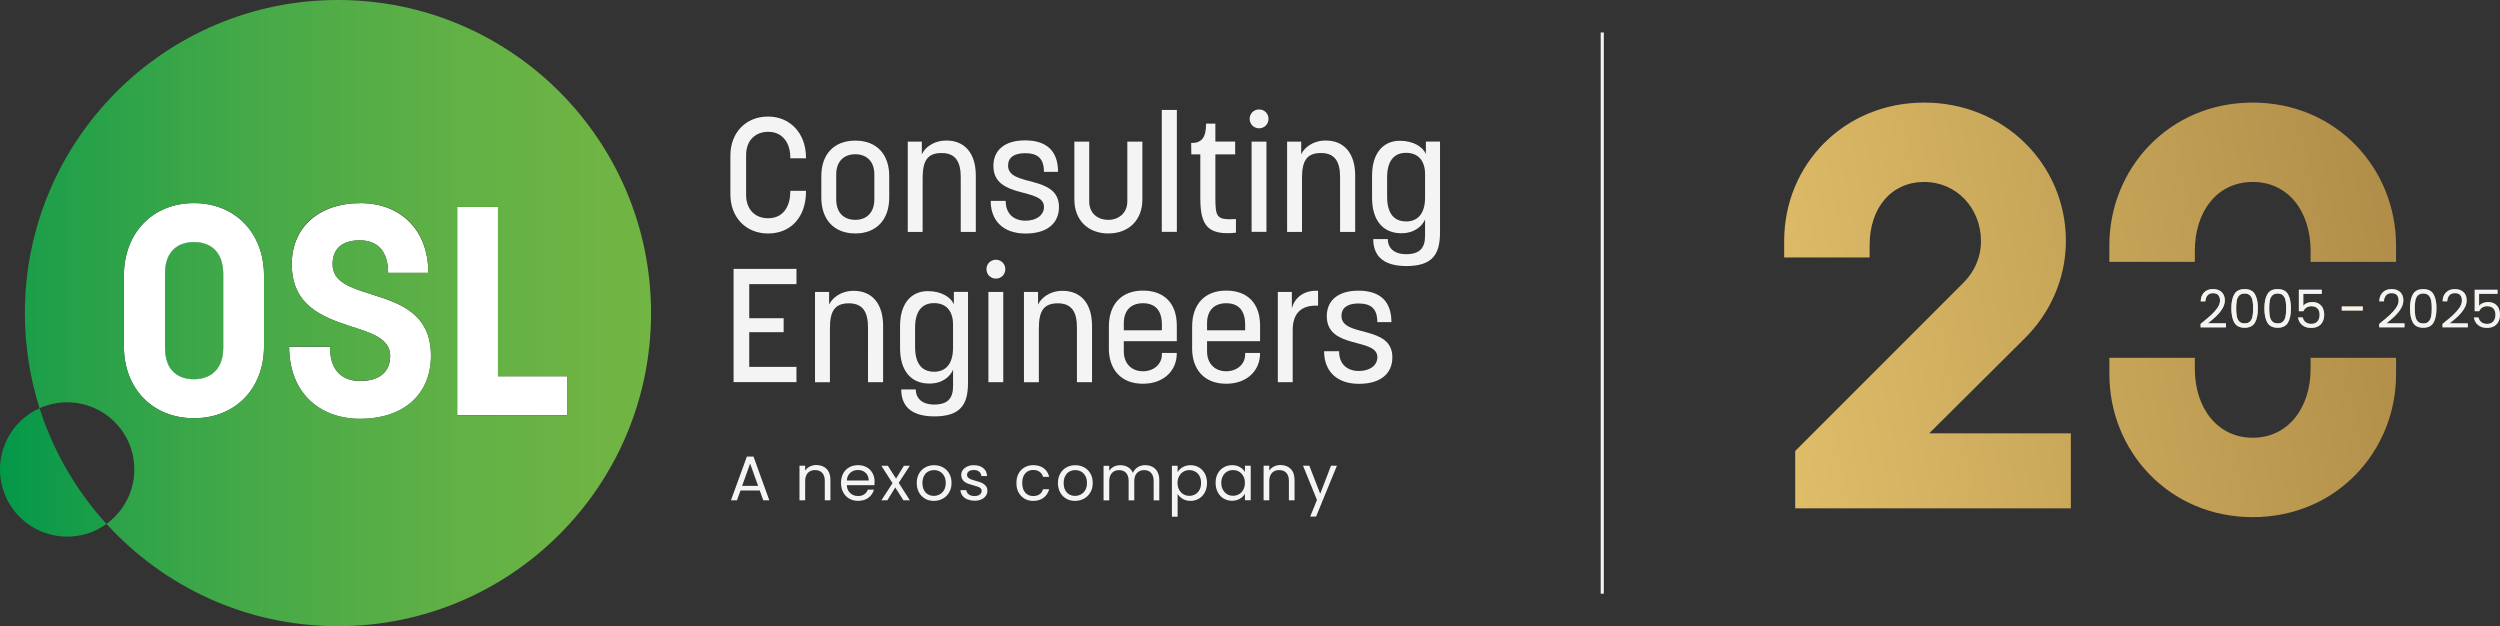 <svg xmlns="http://www.w3.org/2000/svg" xmlns:xlink="http://www.w3.org/1999/xlink" id="Layer_2" data-name="Layer 2" viewBox="0 0 618.27 154.85"><rect x="0" y="0" width="618.27" height="154.85" fill="#333333" stroke="none"/><defs><linearGradient id="New_Gradient_Swatch_1" x1="0" x2="161" y1="-1422.03" y2="-1422.03" data-name="New Gradient Swatch 1" gradientTransform="matrix(1 0 0 -1 0 -1305.19)" gradientUnits="userSpaceOnUse"><stop offset="0" stop-color="#039849"/><stop offset=".19" stop-color="#21a049"/><stop offset=".42" stop-color="#45a948"/><stop offset=".64" stop-color="#5eb046"/><stop offset=".84" stop-color="#6fb444"/><stop offset="1" stop-color="#74b643"/></linearGradient><linearGradient id="linear-gradient" x1="-25.59" x2="181.43" y1="-1382.62" y2="-1382.62" gradientTransform="matrix(1 0 0 -1 0 -1305.19)" gradientUnits="userSpaceOnUse"><stop offset="0" stop-color="#039849"/><stop offset=".19" stop-color="#21a049"/><stop offset=".42" stop-color="#45a948"/><stop offset=".64" stop-color="#5eb046"/><stop offset=".84" stop-color="#6fb444"/><stop offset="1" stop-color="#74b643"/></linearGradient><linearGradient id="linear-gradient-2" x1="438.6" x2="699.36" y1="91.23" y2="42.38" gradientUnits="userSpaceOnUse"><stop offset="0" stop-color="#debc68"/><stop offset="1" stop-color="#916f34"/></linearGradient><linearGradient xlink:href="#linear-gradient-2" id="linear-gradient-3" x1="544.22" x2="618.27" y1="76.29" y2="76.29"/><linearGradient xlink:href="#linear-gradient-2" id="linear-gradient-4" x1="544.22" x2="618.27" y1="76.29" y2="76.29"/><linearGradient xlink:href="#linear-gradient-2" id="linear-gradient-5" x1="544.22" x2="618.27" y1="76.29" y2="76.29"/><linearGradient xlink:href="#linear-gradient-2" id="linear-gradient-6" x1="544.22" x2="618.27" y1="76.29" y2="76.29"/><linearGradient xlink:href="#linear-gradient-2" id="linear-gradient-7" x1="544.22" x2="618.27" y1="76.29" y2="76.29"/><linearGradient xlink:href="#linear-gradient-2" id="linear-gradient-8" x1="544.22" x2="618.27" y1="76.29" y2="76.29"/><linearGradient xlink:href="#linear-gradient-2" id="linear-gradient-9" x1="544.22" x2="618.27" y1="76.29" y2="76.29"/><linearGradient xlink:href="#linear-gradient-2" id="linear-gradient-10" x1="544.22" x2="618.27" y1="76.29" y2="76.29"/><linearGradient xlink:href="#linear-gradient-2" id="linear-gradient-11" x1="544.22" x2="618.27" y1="76.29" y2="76.29"/><style>.cls-9{fill:#f4f4f4}.cls-11{fill:#fff}.cls-14{fill:#141725}</style></defs><g id="Layer_1-2" data-name="Layer 1"><g id="uuid-933585ee-27b5-447f-b0bd-18ee460c4039" data-name="Layer 1-2"><path d="M47.97 50.23c-10.23 0-17.32 7.38-17.32 17.91v17.53c0 10.44 7.09 17.76 17.32 17.76s17.32-7.31 17.32-17.76V68.14c0-10.53-7.16-17.91-17.32-17.91Zm7.23 35.8c0 5.92-3.8 7.75-7.23 7.75-3.8 0-7.16-2.04-7.16-7.82V67.69c0-5.91 3.58-7.82 7.16-7.82 3.8 0 7.23 2.11 7.23 7.9v18.27ZM123.16 51.18h-10.09v51.51h27.17v-9.64h-17.08V51.18zM91.74 72.74c-5.12-1.61-9.49-2.99-9.49-7.38 0-3.87 2.42-5.92 6.72-5.92s7.02 2.56 7.02 8.04h9.94c0-10.6-6.86-17.24-16.8-17.24s-16.96 5.7-16.96 15.13c0 10.23 7.59 13 14.32 15.27 5.34 1.68 10.01 3.06 10.01 7.38s-3.14 6.21-7.38 6.21c-4.46 0-7.52-2.49-7.52-8.47H71.52c0 11.03 7.16 17.83 17.6 17.83s17.46-5.84 17.46-15.63c0-10.6-8.04-13.07-14.83-15.2h-.01Z" class="cls-11"/><path d="M8.31 101.71C.37 106.3-2.36 116.45 2.23 124.4c4.59 7.94 14.74 10.67 22.69 6.08.49-.29.96-.59 1.41-.91a77.576 77.576 0 0 1-16.54-28.61c-.5.23-1 .48-1.48.76Z" style="fill:url(#New_Gradient_Swatch_1)"/><path d="M47.97 59.87c-3.58 0-7.16 1.9-7.16 7.82v18.27c0 5.77 3.36 7.82 7.16 7.82 3.44 0 7.23-1.83 7.23-7.75V67.76c0-5.77-3.44-7.9-7.23-7.9Z" class="cls-11"/><path d="M83.58 0C40.82 0 6.15 34.67 6.15 77.43c0 8.2 1.29 16.1 3.64 23.52 7.69-3.47 16.9-.61 21.21 6.84 4.3 7.45 2.18 16.86-4.67 21.77 14.16 15.54 34.56 25.3 57.25 25.3 42.77 0 77.43-34.67 77.43-77.43S126.35 0 83.58 0ZM30.65 85.67V68.14c0-10.53 7.09-17.91 17.32-17.91s17.32 7.38 17.32 17.91v17.53c0 10.44-7.16 17.76-17.32 17.76s-17.32-7.31-17.32-17.76Zm109.59 7.38v9.65h-27.18V51.18h10.08v41.87h17.1ZM86.48 80.62c-6.72-2.27-14.32-5.05-14.32-15.27 0-9.42 6.72-15.13 16.96-15.13s16.8 6.65 16.8 17.24h-9.94c0-5.48-2.7-8.04-7.02-8.04s-6.72 2.04-6.72 5.92c0 4.39 4.39 5.77 9.49 7.38 6.8 2.11 14.83 4.6 14.83 15.2 0 9.79-7.02 15.63-17.46 15.63s-17.6-6.8-17.6-17.83h10.08c0 6 3.06 8.47 7.52 8.47s7.38-1.97 7.38-6.21-4.67-5.7-10.01-7.38h.01ZM55.2 67.76v18.27c0 5.92-3.8 7.75-7.23 7.75-3.8 0-7.16-2.04-7.16-7.82V67.69c0-5.91 3.58-7.82 7.16-7.82 3.8 0 7.23 2.11 7.23 7.9Z" style="fill:url(#linear-gradient)"/><path d="M180.62 48.01v-9.49c0-5.72 3.81-9.7 9.34-9.7s9.37 4.25 9.37 10.09v.24h-3.89v-.28c0-3.29-1.74-6.27-5.48-6.27-2.74 0-5.44 1.74-5.44 5.8v9.73c0 3.86 2.38 5.84 5.44 5.84 4.1 0 5.48-3.46 5.48-6.51v-.28h3.89v.28c0 5.96-3.53 10.29-9.37 10.29-5.53 0-9.34-4.01-9.34-9.73ZM203.11 48.84v-5.29c0-5.32 3.06-8.78 8.42-8.78s8.39 3.46 8.39 8.78v5.29c0 5.48-3.14 8.9-8.39 8.9s-8.42-3.41-8.42-8.9Zm8.42 5.52c2.74 0 4.69-1.74 4.69-5.05v-6.2c0-3.22-1.91-4.96-4.69-4.96s-4.72 1.74-4.72 4.96v6.2c0 3.29 1.86 5.05 4.72 5.05ZM224.48 35.02h3.5v3.14c.64-1.47 2.7-3.41 6.08-3.41 4.49 0 7.27 3.1 7.27 8.66v13.95h-3.74V43.85c0-3.74-1.19-6-4.72-6s-4.69 1.95-4.69 6.2v13.31h-3.69V35.01ZM245.03 49.68h3.69c0 3.17 1.95 4.89 4.93 4.89 2.58 0 4.53-1.31 4.53-3.41 0-4.89-12.51-1.83-12.51-10.13 0-3.98 2.9-6.32 7.82-6.32 5.41 0 8.18 2.67 8.18 7.79h-3.5c0-3.41-1.63-4.61-4.69-4.61-2.78 0-4.17 1.15-4.17 3.06 0 5.41 12.59 2.1 12.59 10.25 0 3.98-2.86 6.56-8.27 6.56s-8.62-3.06-8.62-8.06ZM265.69 49.32v-14.3h3.69v14.82c0 3.02 2.22 4.53 4.72 4.53s4.69-1.67 4.69-4.53V35.02h3.74v14.3c0 5.08-3.34 8.42-8.42 8.42s-8.42-3.34-8.42-8.42h.01ZM287.31 27.18h3.74v30.16h-3.74V27.18ZM296.84 49.04V38.19h-2.22l-.04-2.82c2.5 0 3.69-1.19 3.69-4.81h2.31v4.45h4.89v3.18h-4.89v10.33c0 5.24.2 5.92 5.08 5.65v3.38c-6.96.72-8.82-1.74-8.82-8.51ZM311.38 27.06c1.31 0 2.34 1.03 2.34 2.34s-1.03 2.34-2.34 2.34-2.34-1.03-2.34-2.34 1.03-2.34 2.34-2.34Zm-1.86 7.96h3.69v22.33h-3.69V35.02ZM318.3 35.02h3.5v3.14c.64-1.47 2.7-3.41 6.08-3.41 4.49 0 7.27 3.1 7.27 8.66v13.95h-3.74V43.85c0-3.74-1.19-6-4.72-6S322 39.8 322 44.05v13.31h-3.69V35.01ZM339.59 59.12h3.62c0 1.91 1.24 3.74 4.57 3.74s4.65-1.55 4.65-4.57v-4.01c-.64 1.51-2.46 3.41-5.88 3.41-4.45 0-7.23-3.1-7.23-8.74v-5.56c0-5.44 2.7-8.58 6.87-8.58 3.38 0 5.76 1.55 6.44 3.29V35h3.5v22.53c0 5.36-1.86 8.27-8.34 8.27s-8.18-3.26-8.18-6.67h-.01Zm8.15-4.36c2.94 0 4.69-1.98 4.69-5.96v-5.68c0-3.53-1.83-5.32-4.69-5.32-3.06 0-4.69 2.1-4.69 6.08v4.72c0 4.05 1.59 6.15 4.69 6.15ZM181.41 66.5h15.57v3.77H185.3v8.42h8.51v3.46h-8.51v8.58h11.68v3.77h-15.57V66.49ZM201.55 72.19h3.5v3.14c.64-1.47 2.7-3.41 6.08-3.41 4.49 0 7.27 3.1 7.27 8.66v13.95h-3.74V81.02c0-3.74-1.19-6-4.72-6s-4.69 1.95-4.69 6.2v13.31h-3.69V72.18ZM222.86 96.3h3.62c0 1.91 1.24 3.74 4.57 3.74s4.65-1.55 4.65-4.57v-4.01c-.64 1.51-2.46 3.41-5.88 3.41-4.45 0-7.23-3.1-7.23-8.74v-5.56c0-5.44 2.7-8.58 6.87-8.58 3.38 0 5.76 1.55 6.44 3.29v-3.1h3.5v22.53c0 5.36-1.86 8.27-8.34 8.27s-8.18-3.26-8.18-6.67h-.01Zm8.14-4.37c2.94 0 4.69-1.98 4.69-5.96v-5.68c0-3.53-1.83-5.32-4.69-5.32-3.06 0-4.69 2.1-4.69 6.08v4.72c0 4.05 1.59 6.15 4.69 6.15ZM246.29 64.23c1.31 0 2.34 1.03 2.34 2.34s-1.03 2.34-2.34 2.34-2.34-1.03-2.34-2.34 1.03-2.34 2.34-2.34Zm-1.86 7.96h3.69v22.33h-3.69V72.19ZM253.22 72.19h3.5v3.14c.64-1.47 2.7-3.41 6.08-3.41 4.49 0 7.27 3.1 7.27 8.66v13.95h-3.74V81.02c0-3.74-1.19-6-4.72-6s-4.69 1.95-4.69 6.2v13.31h-3.69V72.18ZM274.23 86.13v-5.41c0-5.44 3.1-8.86 8.42-8.86s8.39 3.18 8.39 8.66v3.86h-13.11v2.5c0 3.18 2.07 4.93 4.72 4.93s4.69-1.71 4.69-4.17v-.36h3.69v.16c0 4.1-3.1 7.47-8.39 7.47s-8.42-3.41-8.42-8.78h.01Zm13.11-4.45v-1.39c0-3.69-1.79-5.29-4.69-5.29s-4.72 1.71-4.72 4.96v1.71h9.42-.01ZM294.82 86.13v-5.41c0-5.44 3.1-8.86 8.42-8.86s8.39 3.18 8.39 8.66v3.86h-13.11v2.5c0 3.18 2.07 4.93 4.72 4.93s4.69-1.71 4.69-4.17v-.36h3.69v.16c0 4.1-3.1 7.47-8.39 7.47s-8.42-3.41-8.42-8.78h.01Zm13.11-4.45v-1.39c0-3.69-1.79-5.29-4.69-5.29s-4.72 1.71-4.72 4.96v1.71h9.42-.01ZM315.99 72.19h3.5v4.05c.67-2.67 3.06-4.53 6.48-4.33v3.69c-4.13-.2-6.27 1.86-6.27 6v12.92h-3.69V72.19H316ZM327.48 86.85h3.69c0 3.18 1.95 4.89 4.93 4.89 2.58 0 4.53-1.31 4.53-3.41 0-4.89-12.51-1.83-12.51-10.13 0-3.98 2.9-6.32 7.82-6.32 5.41 0 8.18 2.67 8.18 7.79h-3.5c0-3.41-1.63-4.61-4.69-4.61-2.78 0-4.17 1.15-4.17 3.06 0 5.41 12.59 2.1 12.59 10.25 0 3.98-2.86 6.56-8.27 6.56s-8.62-3.06-8.62-8.06ZM187.89 121.31h-4.75l-.88 2.43h-1.5l3.94-10.83h1.65l3.92 10.83h-1.5l-.88-2.43Zm-.41-1.15-1.97-5.5-1.97 5.5h3.94ZM204.41 115.96c.65.62.97 1.54.97 2.73v5.05h-1.41v-4.84c0-.85-.22-1.5-.64-1.96s-1.01-.68-1.75-.68-1.35.23-1.79.7-.66 1.15-.66 2.04v4.73h-1.42v-8.56h1.42v1.21c.28-.43.66-.78 1.15-1.02.48-.24 1.02-.36 1.6-.36 1.05 0 1.89.31 2.54.95h-.01ZM216.26 119.99h-6.84c.05.84.34 1.5.87 1.97s1.17.71 1.91.71c.61 0 1.13-.14 1.54-.43s.7-.67.87-1.15h1.53c-.23.82-.68 1.49-1.37 2.01-.68.52-1.54.77-2.56.77-.82 0-1.54-.18-2.18-.55s-1.14-.88-1.5-1.55-.55-1.45-.55-2.33.18-1.66.53-2.33c.35-.66.85-1.18 1.49-1.54.64-.36 1.38-.54 2.21-.54s1.53.18 2.15.53c.62.35 1.11.84 1.44 1.47.34.62.5 1.32.5 2.1 0 .28-.01.55-.05.85v.02Zm-1.79-2.56c-.24-.38-.56-.68-.97-.89s-.87-.3-1.37-.3c-.72 0-1.33.23-1.84.68s-.79 1.09-.87 1.91h5.41c0-.54-.12-1.01-.36-1.39ZM223.43 123.74l-2.03-3.18-1.95 3.18h-1.49l2.76-4.25-2.76-4.31h1.61l2.03 3.17 1.93-3.17h1.49l-2.75 4.23 2.76 4.33h-1.61ZM228.79 123.33c-.65-.36-1.17-.88-1.53-1.55s-.55-1.45-.55-2.33.19-1.65.56-2.32.9-1.19 1.55-1.55 1.39-.54 2.2-.54 1.55.18 2.2.54 1.18.88 1.55 1.54c.38.67.56 1.44.56 2.33s-.19 1.66-.59 2.33-.91 1.19-1.59 1.55-1.41.55-2.22.55-1.53-.18-2.18-.55h.02Zm3.6-1.06c.44-.24.81-.6 1.08-1.08s.41-1.06.41-1.75-.13-1.27-.41-1.75-.62-.84-1.06-1.07c-.43-.24-.91-.35-1.42-.35s-1 .12-1.43.35-.78.59-1.03 1.07c-.26.48-.4 1.06-.4 1.75s.13 1.29.38 1.77.6.84 1.02 1.07.9.35 1.41.35.99-.12 1.44-.36ZM239.26 123.53c-.52-.23-.94-.54-1.24-.94s-.47-.87-.5-1.38h1.47c.04.43.24.78.6 1.05.36.28.83.41 1.42.41.54 0 .97-.12 1.29-.36.31-.24.47-.54.47-.9s-.17-.65-.5-.84c-.34-.18-.85-.36-1.55-.54-.64-.17-1.15-.34-1.55-.5-.4-.17-.75-.43-1.03-.77s-.43-.78-.43-1.33c0-.43.13-.84.4-1.2s.62-.65 1.11-.87 1.02-.32 1.65-.32c.95 0 1.72.24 2.3.72.59.48.9 1.13.94 1.97h-1.42c-.04-.44-.22-.81-.54-1.08s-.77-.41-1.32-.41c-.5 0-.91.11-1.21.32s-.46.5-.46.85c0 .28.1.52.28.7s.41.32.68.43c.28.11.66.23 1.15.37.61.17 1.12.32 1.5.49.38.16.72.41 1 .72.28.32.42.75.43 1.26 0 .47-.13.89-.4 1.26s-.62.67-1.11.88c-.47.22-1.02.32-1.63.32-.66 0-1.25-.11-1.77-.34v.02ZM251.89 117.12c.35-.66.84-1.18 1.48-1.54.62-.36 1.35-.55 2.16-.55 1.06 0 1.92.25 2.6.77.68.5 1.13 1.21 1.35 2.13h-1.53c-.14-.52-.43-.94-.85-1.24s-.95-.46-1.57-.46c-.82 0-1.47.28-1.97.84-.5.55-.75 1.35-.75 2.37s.25 1.83.75 2.39 1.15.84 1.97.84c.62 0 1.14-.14 1.56-.43s.7-.71.85-1.25h1.53c-.23.88-.68 1.57-1.37 2.1-.68.53-1.55.79-2.57.79-.82 0-1.54-.18-2.16-.55s-1.12-.88-1.48-1.55-.53-1.44-.53-2.34.18-1.66.53-2.32h.01ZM263.71 123.33c-.65-.36-1.17-.88-1.53-1.55s-.55-1.45-.55-2.33.19-1.65.56-2.32.9-1.19 1.55-1.55 1.39-.54 2.2-.54 1.55.18 2.2.54 1.18.88 1.55 1.54c.38.67.56 1.44.56 2.33s-.19 1.66-.59 2.33-.91 1.19-1.59 1.55-1.41.55-2.22.55-1.53-.18-2.18-.55h.02Zm3.61-1.06c.44-.24.81-.6 1.08-1.08s.41-1.06.41-1.75-.13-1.27-.41-1.75-.62-.84-1.06-1.07c-.43-.24-.91-.35-1.42-.35s-1 .12-1.43.35-.78.59-1.03 1.07c-.26.48-.4 1.06-.4 1.75s.13 1.29.38 1.77.6.84 1.02 1.07.9.35 1.41.35.99-.12 1.44-.36ZM285.01 115.44c.52.28.94.68 1.24 1.24s.46 1.23.46 2.02v5.05h-1.41v-4.84c0-.85-.22-1.5-.64-1.96s-1-.68-1.71-.68-1.33.24-1.77.71-.66 1.15-.66 2.05v4.72h-1.41v-4.84c0-.85-.22-1.5-.64-1.96s-1-.68-1.71-.68-1.33.24-1.77.71-.66 1.15-.66 2.05v4.72h-1.42v-8.56h1.42v1.24c.28-.44.66-.79 1.13-1.03s1-.36 1.57-.36c.72 0 1.36.16 1.91.48.55.32.96.79 1.24 1.42.24-.6.64-1.07 1.19-1.41s1.17-.5 1.84-.5 1.26.13 1.78.41ZM292.49 115.53c.55-.32 1.2-.49 1.95-.49s1.45.18 2.07.55c.62.36 1.11.88 1.47 1.54.35.66.53 1.43.53 2.31s-.18 1.63-.53 2.31c-.35.67-.84 1.2-1.47 1.57s-1.31.56-2.07.56-1.37-.17-1.93-.49-.99-.73-1.27-1.23v5.64h-1.42v-12.62h1.42v1.57c.28-.49.7-.9 1.26-1.23Zm4.16 2.2c-.26-.48-.61-.84-1.06-1.09s-.93-.37-1.47-.37-1 .13-1.44.38-.79.62-1.06 1.11-.4 1.05-.4 1.68.13 1.21.4 1.69.62.85 1.06 1.11c.44.25.93.38 1.44.38s1.02-.13 1.47-.38.79-.62 1.06-1.11.38-1.06.38-1.71-.13-1.21-.38-1.68ZM301.15 117.12c.35-.66.84-1.18 1.47-1.54.62-.36 1.31-.55 2.07-.55s1.41.16 1.95.48c.55.32.96.73 1.24 1.21v-1.56h1.44v8.56h-1.44v-1.6c-.28.5-.7.91-1.26 1.24-.55.32-1.2.49-1.95.49s-1.44-.19-2.07-.56-1.09-.9-1.45-1.57c-.35-.67-.53-1.44-.53-2.31s.18-1.65.53-2.31v.02Zm6.32.63c-.26-.48-.61-.84-1.06-1.11s-.93-.38-1.47-.38-1.01.12-1.45.37-.78.61-1.05 1.09-.4 1.05-.4 1.68.13 1.23.4 1.71.61.85 1.05 1.11.93.38 1.45.38 1.02-.13 1.47-.38.79-.62 1.06-1.11c.26-.48.4-1.05.4-1.69s-.13-1.2-.4-1.68ZM319.19 115.96c.65.62.97 1.54.97 2.73v5.05h-1.41v-4.84c0-.85-.22-1.5-.64-1.96s-1.01-.68-1.75-.68-1.35.23-1.79.7-.66 1.15-.66 2.04v4.73h-1.42v-8.56h1.42v1.21c.28-.43.66-.78 1.15-1.02.48-.24 1.02-.36 1.6-.36 1.05 0 1.89.31 2.54.95h-.01ZM330.64 115.17l-5.16 12.59h-1.47l1.68-4.12-3.45-8.47h1.57l2.69 6.93 2.66-6.93h1.47Z" class="cls-14"/><path d="M180.62 48.01v-9.49c0-5.72 3.81-9.7 9.34-9.7s9.37 4.25 9.37 10.09v.24h-3.89v-.28c0-3.29-1.74-6.27-5.48-6.27-2.74 0-5.44 1.74-5.44 5.8v9.73c0 3.86 2.38 5.84 5.44 5.84 4.1 0 5.48-3.46 5.48-6.51v-.28h3.89v.28c0 5.96-3.53 10.29-9.37 10.29-5.53 0-9.34-4.01-9.34-9.73ZM203.11 48.84v-5.29c0-5.32 3.06-8.78 8.42-8.78s8.39 3.46 8.39 8.78v5.29c0 5.48-3.14 8.9-8.39 8.9s-8.42-3.41-8.42-8.9Zm8.42 5.52c2.74 0 4.69-1.74 4.69-5.05v-6.2c0-3.22-1.91-4.96-4.69-4.96s-4.72 1.74-4.72 4.96v6.2c0 3.29 1.86 5.05 4.72 5.05ZM224.48 35.02h3.5v3.14c.64-1.47 2.7-3.41 6.08-3.41 4.49 0 7.27 3.1 7.27 8.66v13.95h-3.74V43.85c0-3.74-1.19-6-4.72-6s-4.69 1.95-4.69 6.2v13.31h-3.69V35.01ZM245.03 49.68h3.69c0 3.17 1.95 4.89 4.93 4.89 2.58 0 4.53-1.31 4.53-3.41 0-4.89-12.51-1.83-12.51-10.13 0-3.98 2.9-6.32 7.82-6.32 5.41 0 8.18 2.67 8.18 7.79h-3.5c0-3.41-1.63-4.61-4.69-4.61-2.78 0-4.17 1.15-4.17 3.06 0 5.41 12.59 2.1 12.59 10.25 0 3.98-2.86 6.56-8.27 6.56s-8.62-3.06-8.62-8.06ZM265.69 49.32v-14.3h3.69v14.82c0 3.02 2.22 4.53 4.72 4.53s4.69-1.67 4.69-4.53V35.02h3.74v14.3c0 5.08-3.34 8.42-8.42 8.42s-8.42-3.34-8.42-8.42h.01ZM287.31 27.18h3.74v30.16h-3.74V27.18ZM296.84 49.04V38.19h-2.22l-.04-2.82c2.5 0 3.69-1.19 3.69-4.81h2.31v4.45h4.89v3.18h-4.89v10.33c0 5.24.2 5.92 5.08 5.65v3.38c-6.96.72-8.82-1.74-8.82-8.51ZM311.38 27.06c1.31 0 2.34 1.03 2.34 2.34s-1.03 2.34-2.34 2.34-2.34-1.03-2.34-2.34 1.03-2.34 2.34-2.34Zm-1.86 7.96h3.69v22.33h-3.69V35.02ZM318.3 35.02h3.5v3.14c.64-1.47 2.7-3.41 6.08-3.41 4.49 0 7.27 3.1 7.27 8.66v13.95h-3.74V43.85c0-3.74-1.19-6-4.72-6S322 39.8 322 44.05v13.31h-3.69V35.01ZM339.59 59.12h3.62c0 1.91 1.24 3.74 4.57 3.74s4.65-1.55 4.65-4.57v-4.01c-.64 1.51-2.46 3.41-5.88 3.41-4.45 0-7.23-3.1-7.23-8.74v-5.56c0-5.44 2.7-8.58 6.87-8.58 3.38 0 5.76 1.55 6.44 3.29V35h3.5v22.53c0 5.36-1.86 8.27-8.34 8.27s-8.18-3.26-8.18-6.67h-.01Zm8.15-4.36c2.94 0 4.69-1.98 4.69-5.96v-5.68c0-3.53-1.83-5.32-4.69-5.32-3.06 0-4.69 2.1-4.69 6.08v4.72c0 4.05 1.59 6.15 4.69 6.15ZM181.41 66.5h15.57v3.77H185.3v8.42h8.51v3.46h-8.51v8.58h11.68v3.77h-15.57V66.49ZM201.55 72.19h3.5v3.14c.64-1.47 2.7-3.41 6.08-3.41 4.49 0 7.27 3.1 7.27 8.66v13.95h-3.74V81.02c0-3.74-1.19-6-4.72-6s-4.69 1.95-4.69 6.2v13.31h-3.69V72.18ZM222.86 96.3h3.62c0 1.91 1.24 3.74 4.57 3.74s4.65-1.55 4.65-4.57v-4.01c-.64 1.51-2.46 3.41-5.88 3.41-4.45 0-7.23-3.1-7.23-8.74v-5.56c0-5.44 2.7-8.58 6.87-8.58 3.38 0 5.76 1.55 6.44 3.29v-3.1h3.5v22.53c0 5.36-1.86 8.27-8.34 8.27s-8.18-3.26-8.18-6.67h-.01Zm8.14-4.37c2.94 0 4.69-1.98 4.69-5.96v-5.68c0-3.53-1.83-5.32-4.69-5.32-3.06 0-4.69 2.1-4.69 6.08v4.72c0 4.05 1.59 6.15 4.69 6.15ZM246.29 64.23c1.31 0 2.34 1.03 2.34 2.34s-1.03 2.34-2.34 2.34-2.34-1.03-2.34-2.34 1.03-2.34 2.34-2.34Zm-1.86 7.96h3.69v22.33h-3.69V72.19ZM253.22 72.19h3.5v3.14c.64-1.47 2.7-3.41 6.08-3.41 4.49 0 7.27 3.1 7.27 8.66v13.95h-3.74V81.02c0-3.74-1.19-6-4.72-6s-4.69 1.95-4.69 6.2v13.31h-3.69V72.18ZM274.23 86.13v-5.41c0-5.44 3.1-8.86 8.42-8.86s8.39 3.18 8.39 8.66v3.86h-13.11v2.5c0 3.18 2.07 4.93 4.72 4.93s4.69-1.71 4.69-4.17v-.36h3.69v.16c0 4.1-3.1 7.47-8.39 7.47s-8.42-3.41-8.42-8.78h.01Zm13.11-4.45v-1.39c0-3.69-1.79-5.29-4.69-5.29s-4.72 1.71-4.72 4.96v1.71h9.42-.01ZM294.82 86.13v-5.41c0-5.44 3.1-8.86 8.42-8.86s8.39 3.18 8.39 8.66v3.86h-13.11v2.5c0 3.18 2.07 4.93 4.72 4.93s4.69-1.71 4.69-4.17v-.36h3.69v.16c0 4.1-3.1 7.47-8.39 7.47s-8.42-3.41-8.42-8.78h.01Zm13.11-4.45v-1.39c0-3.69-1.79-5.29-4.69-5.29s-4.72 1.71-4.72 4.96v1.71h9.42-.01ZM315.99 72.19h3.5v4.05c.67-2.67 3.06-4.53 6.48-4.33v3.69c-4.13-.2-6.27 1.86-6.27 6v12.92h-3.69V72.19H316ZM327.48 86.85h3.69c0 3.18 1.95 4.89 4.93 4.89 2.58 0 4.53-1.31 4.53-3.41 0-4.89-12.51-1.83-12.51-10.13 0-3.98 2.9-6.32 7.82-6.32 5.41 0 8.18 2.67 8.18 7.79h-3.5c0-3.41-1.63-4.61-4.69-4.61-2.78 0-4.17 1.15-4.17 3.06 0 5.41 12.59 2.1 12.59 10.25 0 3.98-2.86 6.56-8.27 6.56s-8.62-3.06-8.62-8.06ZM187.89 121.31h-4.75l-.88 2.43h-1.5l3.94-10.83h1.65l3.92 10.83h-1.5l-.88-2.43Zm-.41-1.15-1.97-5.5-1.97 5.5h3.94ZM204.41 115.96c.65.62.97 1.54.97 2.73v5.05h-1.41v-4.84c0-.85-.22-1.5-.64-1.96s-1.01-.68-1.75-.68-1.35.23-1.79.7-.66 1.15-.66 2.04v4.73h-1.42v-8.56h1.42v1.21c.28-.43.66-.78 1.15-1.02.48-.24 1.02-.36 1.6-.36 1.05 0 1.89.31 2.54.95h-.01ZM216.26 119.99h-6.84c.05.84.34 1.5.87 1.97s1.17.71 1.91.71c.61 0 1.13-.14 1.54-.43s.7-.67.87-1.15h1.53c-.23.82-.68 1.49-1.37 2.01-.68.52-1.54.77-2.56.77-.82 0-1.54-.18-2.18-.55s-1.14-.88-1.5-1.55-.55-1.45-.55-2.33.18-1.66.53-2.33c.35-.66.85-1.18 1.49-1.54.64-.36 1.38-.54 2.21-.54s1.53.18 2.15.53c.62.35 1.11.84 1.44 1.47.34.62.5 1.32.5 2.1 0 .28-.01.55-.05.85v.02Zm-1.79-2.56c-.24-.38-.56-.68-.97-.89s-.87-.3-1.37-.3c-.72 0-1.33.23-1.84.68s-.79 1.09-.87 1.91h5.41c0-.54-.12-1.01-.36-1.39ZM223.43 123.74l-2.03-3.18-1.95 3.18h-1.49l2.76-4.25-2.76-4.31h1.61l2.03 3.17 1.93-3.17h1.49l-2.75 4.23 2.76 4.33h-1.61ZM228.79 123.33c-.65-.36-1.17-.88-1.53-1.55s-.55-1.45-.55-2.33.19-1.65.56-2.32.9-1.19 1.55-1.55 1.39-.54 2.2-.54 1.55.18 2.2.54 1.18.88 1.55 1.54c.38.67.56 1.44.56 2.33s-.19 1.66-.59 2.33-.91 1.19-1.59 1.55-1.41.55-2.22.55-1.53-.18-2.18-.55h.02Zm3.6-1.06c.44-.24.81-.6 1.08-1.08s.41-1.06.41-1.75-.13-1.27-.41-1.75-.62-.84-1.06-1.07c-.43-.24-.91-.35-1.42-.35s-1 .12-1.43.35-.78.59-1.03 1.07c-.26.48-.4 1.06-.4 1.75s.13 1.29.38 1.77.6.84 1.02 1.07.9.35 1.41.35.99-.12 1.44-.36ZM239.26 123.53c-.52-.23-.94-.54-1.24-.94s-.47-.87-.5-1.38h1.47c.04.43.24.78.6 1.05.36.28.83.41 1.42.41.54 0 .97-.12 1.29-.36.31-.24.47-.54.47-.9s-.17-.65-.5-.84c-.34-.18-.85-.36-1.55-.54-.64-.17-1.15-.34-1.55-.5-.4-.17-.75-.43-1.03-.77s-.43-.78-.43-1.33c0-.43.13-.84.4-1.2s.62-.65 1.11-.87 1.02-.32 1.65-.32c.95 0 1.72.24 2.3.72.59.48.9 1.13.94 1.97h-1.42c-.04-.44-.22-.81-.54-1.08s-.77-.41-1.32-.41c-.5 0-.91.11-1.21.32s-.46.5-.46.85c0 .28.1.52.28.7s.41.32.68.43c.28.11.66.23 1.15.37.61.17 1.12.32 1.5.49.38.16.72.41 1 .72.28.32.42.75.43 1.26 0 .47-.13.89-.4 1.26s-.62.67-1.11.88c-.47.22-1.02.32-1.63.32-.66 0-1.25-.11-1.77-.34v.02ZM251.89 117.12c.35-.66.84-1.18 1.48-1.54.62-.36 1.35-.55 2.16-.55 1.06 0 1.92.25 2.6.77.68.5 1.13 1.21 1.35 2.13h-1.53c-.14-.52-.43-.94-.85-1.24s-.95-.46-1.57-.46c-.82 0-1.47.28-1.97.84-.5.55-.75 1.35-.75 2.37s.25 1.83.75 2.39 1.15.84 1.97.84c.62 0 1.14-.14 1.56-.43s.7-.71.85-1.25h1.53c-.23.88-.68 1.57-1.37 2.1-.68.53-1.55.79-2.57.79-.82 0-1.54-.18-2.16-.55s-1.12-.88-1.48-1.55-.53-1.44-.53-2.34.18-1.66.53-2.32h.01ZM263.71 123.33c-.65-.36-1.17-.88-1.53-1.55s-.55-1.45-.55-2.33.19-1.65.56-2.32.9-1.19 1.55-1.55 1.39-.54 2.2-.54 1.55.18 2.2.54 1.18.88 1.55 1.54c.38.67.56 1.44.56 2.33s-.19 1.66-.59 2.33-.91 1.19-1.59 1.55-1.41.55-2.22.55-1.53-.18-2.18-.55h.02Zm3.61-1.06c.44-.24.81-.6 1.08-1.08s.41-1.06.41-1.75-.13-1.27-.41-1.75-.62-.84-1.06-1.07c-.43-.24-.91-.35-1.42-.35s-1 .12-1.43.35-.78.59-1.03 1.07c-.26.48-.4 1.06-.4 1.75s.13 1.29.38 1.77.6.84 1.02 1.07.9.35 1.41.35.99-.12 1.44-.36ZM285.01 115.44c.52.28.94.68 1.24 1.24s.46 1.23.46 2.02v5.05h-1.41v-4.84c0-.85-.22-1.5-.64-1.96s-1-.68-1.71-.68-1.33.24-1.77.71-.66 1.15-.66 2.05v4.72h-1.41v-4.84c0-.85-.22-1.5-.64-1.96s-1-.68-1.71-.68-1.33.24-1.77.71-.66 1.15-.66 2.05v4.72h-1.42v-8.56h1.42v1.24c.28-.44.66-.79 1.13-1.03s1-.36 1.57-.36c.72 0 1.36.16 1.91.48.55.32.96.79 1.24 1.42.24-.6.64-1.07 1.19-1.41s1.17-.5 1.84-.5 1.26.13 1.78.41ZM292.49 115.53c.55-.32 1.2-.49 1.95-.49s1.45.18 2.07.55c.62.36 1.11.88 1.47 1.54.35.66.53 1.43.53 2.31s-.18 1.63-.53 2.31c-.35.67-.84 1.2-1.47 1.57s-1.31.56-2.07.56-1.37-.17-1.93-.49-.99-.73-1.27-1.23v5.64h-1.42v-12.62h1.42v1.57c.28-.49.7-.9 1.26-1.23Zm4.16 2.2c-.26-.48-.61-.84-1.06-1.09s-.93-.37-1.47-.37-1 .13-1.44.38-.79.62-1.06 1.11-.4 1.05-.4 1.68.13 1.21.4 1.69.62.85 1.06 1.11c.44.25.93.38 1.44.38s1.02-.13 1.47-.38.79-.62 1.06-1.11.38-1.06.38-1.71-.13-1.21-.38-1.68ZM301.15 117.12c.35-.66.84-1.18 1.47-1.54.62-.36 1.31-.55 2.07-.55s1.41.16 1.95.48c.55.32.96.73 1.24 1.21v-1.56h1.44v8.56h-1.44v-1.6c-.28.5-.7.91-1.26 1.24-.55.32-1.2.49-1.95.49s-1.44-.19-2.07-.56-1.09-.9-1.45-1.57c-.35-.67-.53-1.44-.53-2.31s.18-1.65.53-2.31v.02Zm6.32.63c-.26-.48-.61-.84-1.06-1.11s-.93-.38-1.47-.38-1.01.12-1.45.37-.78.61-1.05 1.09-.4 1.05-.4 1.68.13 1.23.4 1.71.61.85 1.05 1.11.93.38 1.45.38 1.02-.13 1.47-.38.79-.62 1.06-1.11c.26-.48.4-1.05.4-1.69s-.13-1.2-.4-1.68ZM319.19 115.96c.65.62.97 1.54.97 2.73v5.05h-1.41v-4.84c0-.85-.22-1.5-.64-1.96s-1.01-.68-1.75-.68-1.35.23-1.79.7-.66 1.15-.66 2.04v4.73h-1.42v-8.56h1.42v1.21c.28-.43.66-.78 1.15-1.02.48-.24 1.02-.36 1.6-.36 1.05 0 1.89.31 2.54.95h-.01ZM330.64 115.17l-5.16 12.59h-1.47l1.68-4.12-3.45-8.47h1.57l2.69 6.93 2.66-6.93h1.47Z" class="cls-9"/></g><path d="M396.25 8.03v138.79" style="fill:none;stroke:#f4f4f4;stroke-miterlimit:10;stroke-width:.77px"/><path d="M477.1 107.17h35.04v18.54h-68.17v-14.18l41.58-41.58c2.73-2.73 4.36-6.27 4.36-10.36 0-8.04-6-14.59-14.04-14.59s-13.5 6.27-13.5 15.68v3h-21.13v-4.09c0-18.95 14.86-34.22 34.63-34.22s35.04 15.27 35.04 34.22c0 9.41-3.96 18-10.36 24.27l-23.45 23.31Zm94.33-18.68v2.73c0 9.68-5.59 17.04-14.31 17.04s-14.32-7.36-14.32-17.04v-2.73h-21.13v4.09c0 18.95 14.72 35.31 35.45 35.31s35.45-16.36 35.45-35.31v-4.09h-21.13ZM542.8 64.77v-2.73c0-9.68 5.46-17.04 14.32-17.04s14.31 7.36 14.31 17.04v2.73h21.13v-4.09c0-18.95-14.72-35.31-35.45-35.31s-35.45 16.36-35.45 35.31v4.09h21.13Z" style="fill:url(#linear-gradient-2)"/><path d="M546.81 77.93c.62-.57 1.15-1.16 1.58-1.78.43-.62.64-1.23.64-1.83 0-.56-.14-1.01-.41-1.33s-.71-.49-1.32-.49-1.05.18-1.37.55c-.32.37-.5.86-.53 1.48h-1.15c.03-.97.33-1.72.89-2.25.55-.53 1.27-.79 2.15-.79s1.6.25 2.13.74c.52.49.79 1.18.79 2.04 0 .72-.22 1.42-.64 2.1s-.92 1.28-1.46 1.8c-.55.52-1.25 1.12-2.1 1.8h4.48v.99h-6.26v-.85c1.1-.89 1.96-1.61 2.59-2.18Z" style="fill:url(#linear-gradient-3)"/><path d="M552.57 72.76c.49-.84 1.34-1.26 2.55-1.26s2.05.42 2.54 1.26.73 2 .73 3.49-.24 2.7-.73 3.54c-.49.84-1.33 1.26-2.54 1.26s-2.06-.42-2.55-1.26c-.49-.84-.73-2.02-.73-3.54s.24-2.66.73-3.49Zm4.5 1.58c-.1-.52-.3-.95-.61-1.27-.31-.32-.75-.48-1.33-.48s-1.04.16-1.35.48c-.31.32-.51.74-.61 1.27s-.15 1.16-.15 1.92.05 1.44.15 1.96.3.96.61 1.28c.31.32.76.48 1.35.48s1.03-.16 1.33-.48c.31-.32.51-.75.61-1.28.1-.53.15-1.18.15-1.96s-.05-1.39-.15-1.92Z" style="fill:url(#linear-gradient-4)"/><path d="M560.74 72.76c.49-.84 1.34-1.26 2.55-1.26s2.05.42 2.54 1.26.73 2 .73 3.49-.24 2.7-.73 3.54c-.49.84-1.33 1.26-2.54 1.26s-2.06-.42-2.55-1.26c-.49-.84-.73-2.02-.73-3.54s.24-2.66.73-3.49Zm4.5 1.58c-.1-.52-.3-.95-.61-1.27-.31-.32-.75-.48-1.33-.48s-1.04.16-1.35.48c-.31.32-.51.74-.61 1.27s-.15 1.16-.15 1.92.05 1.44.15 1.96.3.96.61 1.28c.31.32.76.48 1.35.48s1.03-.16 1.33-.48c.31-.32.51-.75.61-1.28.1-.53.15-1.18.15-1.96s-.05-1.39-.15-1.92Z" style="fill:url(#linear-gradient-5)"/><path d="M574.19 72.68h-4.57v2.97c.2-.28.49-.51.89-.68s.81-.27 1.26-.27c.72 0 1.31.15 1.76.45.45.3.77.68.97 1.16.19.47.29.97.29 1.5 0 .62-.12 1.18-.35 1.68-.23.49-.59.88-1.08 1.17-.48.29-1.08.43-1.79.43-.91 0-1.65-.23-2.21-.7s-.91-1.09-1.03-1.87h1.16c.11.49.35.88.72 1.16.36.28.82.42 1.38.42.69 0 1.2-.21 1.55-.62.35-.41.52-.96.52-1.63s-.17-1.2-.52-1.57c-.35-.37-.86-.55-1.54-.55-.46 0-.86.11-1.2.33s-.59.52-.75.9h-1.12v-5.31h5.66v1.04Z" style="fill:url(#linear-gradient-6)"/><path d="M584.33 75.79v1h-5.19v-1h5.19Z" style="fill:url(#linear-gradient-7)"/><path d="M590.97 77.93c.62-.57 1.15-1.16 1.58-1.78.43-.62.64-1.23.64-1.83 0-.56-.14-1.01-.41-1.33s-.71-.49-1.32-.49-1.05.18-1.37.55c-.32.37-.5.86-.53 1.48h-1.15c.03-.97.33-1.72.89-2.25.55-.53 1.27-.79 2.15-.79s1.6.25 2.13.74c.52.49.79 1.18.79 2.04 0 .72-.22 1.42-.64 2.1s-.92 1.28-1.46 1.8c-.55.52-1.25 1.12-2.1 1.8h4.48v.99h-6.26v-.85c1.1-.89 1.96-1.61 2.59-2.18Z" style="fill:url(#linear-gradient-8)"/><path d="M596.74 72.76c.49-.84 1.34-1.26 2.55-1.26s2.05.42 2.54 1.26.73 2 .73 3.49-.24 2.7-.73 3.54c-.49.84-1.33 1.26-2.54 1.26s-2.06-.42-2.55-1.26c-.49-.84-.73-2.02-.73-3.54s.24-2.66.73-3.49Zm4.5 1.58c-.1-.52-.3-.95-.61-1.27-.31-.32-.75-.48-1.33-.48s-1.04.16-1.35.48c-.31.32-.51.74-.61 1.27s-.15 1.16-.15 1.92.05 1.44.15 1.96.3.96.61 1.28c.31.32.76.48 1.35.48s1.03-.16 1.33-.48c.31-.32.51-.75.61-1.28.1-.53.15-1.18.15-1.96s-.05-1.39-.15-1.92Z" style="fill:url(#linear-gradient-9)"/><path d="M606.63 77.93c.62-.57 1.15-1.16 1.58-1.78.43-.62.64-1.23.64-1.83 0-.56-.14-1.01-.41-1.33s-.71-.49-1.32-.49-1.05.18-1.37.55c-.32.37-.5.86-.53 1.48h-1.15c.03-.97.33-1.72.89-2.25.55-.53 1.27-.79 2.15-.79s1.6.25 2.13.74c.52.49.79 1.18.79 2.04 0 .72-.22 1.42-.64 2.1s-.92 1.28-1.46 1.8c-.55.52-1.25 1.12-2.1 1.8h4.48v.99h-6.26v-.85c1.1-.89 1.96-1.61 2.59-2.18Z" style="fill:url(#linear-gradient-10)"/><path d="M617.67 72.68h-4.57v2.97c.2-.28.49-.51.89-.68s.81-.27 1.26-.27c.72 0 1.31.15 1.76.45.45.3.77.68.97 1.16.19.47.29.97.29 1.5 0 .62-.12 1.18-.35 1.68-.23.49-.59.88-1.08 1.17-.48.29-1.08.43-1.79.43-.91 0-1.65-.23-2.21-.7s-.91-1.09-1.03-1.87h1.16c.11.49.35.88.72 1.16.36.28.82.42 1.38.42.69 0 1.2-.21 1.55-.62.35-.41.52-.96.52-1.63s-.17-1.2-.52-1.57c-.35-.37-.86-.55-1.54-.55-.46 0-.86.11-1.2.33s-.59.52-.75.9h-1.12v-5.31h5.66v1.04Z" style="fill:url(#linear-gradient-11)"/><path d="M546.81 77.93c.62-.57 1.15-1.16 1.58-1.78.43-.62.64-1.23.64-1.83 0-.56-.14-1.01-.41-1.33s-.71-.49-1.32-.49-1.05.18-1.37.55c-.32.37-.5.86-.53 1.48h-1.15c.03-.97.33-1.72.89-2.25.55-.53 1.27-.79 2.15-.79s1.6.25 2.13.74c.52.49.79 1.18.79 2.04 0 .72-.22 1.42-.64 2.1s-.92 1.28-1.46 1.8c-.55.52-1.25 1.12-2.1 1.8h4.48v.99h-6.26v-.85c1.1-.89 1.96-1.61 2.59-2.18ZM552.57 72.76c.49-.84 1.34-1.26 2.55-1.26s2.05.42 2.54 1.26.73 2 .73 3.49-.24 2.7-.73 3.54c-.49.84-1.33 1.26-2.54 1.26s-2.06-.42-2.55-1.26c-.49-.84-.73-2.02-.73-3.54s.24-2.66.73-3.49Zm4.5 1.58c-.1-.52-.3-.95-.61-1.27-.31-.32-.75-.48-1.33-.48s-1.04.16-1.35.48c-.31.32-.51.74-.61 1.27s-.15 1.16-.15 1.92.05 1.44.15 1.96.3.96.61 1.28c.31.32.76.48 1.35.48s1.03-.16 1.33-.48c.31-.32.51-.75.61-1.28.1-.53.15-1.18.15-1.96s-.05-1.39-.15-1.92ZM560.74 72.76c.49-.84 1.34-1.26 2.55-1.26s2.05.42 2.54 1.26.73 2 .73 3.49-.24 2.7-.73 3.54c-.49.84-1.33 1.26-2.54 1.26s-2.06-.42-2.55-1.26c-.49-.84-.73-2.02-.73-3.54s.24-2.66.73-3.49Zm4.5 1.58c-.1-.52-.3-.95-.61-1.27-.31-.32-.75-.48-1.33-.48s-1.04.16-1.35.48c-.31.32-.51.74-.61 1.27s-.15 1.16-.15 1.92.05 1.44.15 1.96.3.96.61 1.28c.31.32.76.48 1.35.48s1.03-.16 1.33-.48c.31-.32.51-.75.61-1.28.1-.53.15-1.18.15-1.96s-.05-1.39-.15-1.92ZM574.19 72.68h-4.57v2.97c.2-.28.49-.51.89-.68s.81-.27 1.26-.27c.72 0 1.31.15 1.76.45.45.3.77.68.97 1.16.19.47.29.97.29 1.5 0 .62-.12 1.18-.35 1.68-.23.49-.59.88-1.08 1.17-.48.29-1.08.43-1.79.43-.91 0-1.65-.23-2.21-.7s-.91-1.09-1.03-1.87h1.16c.11.49.35.88.72 1.16.36.28.82.42 1.38.42.69 0 1.2-.21 1.55-.62.35-.41.52-.96.52-1.63s-.17-1.2-.52-1.57c-.35-.37-.86-.55-1.54-.55-.46 0-.86.11-1.2.33s-.59.52-.75.9h-1.12v-5.31h5.66v1.04ZM584.33 75.79v1h-5.19v-1h5.19ZM590.97 77.93c.62-.57 1.15-1.16 1.58-1.78.43-.62.64-1.23.64-1.83 0-.56-.14-1.01-.41-1.33s-.71-.49-1.32-.49-1.05.18-1.37.55c-.32.37-.5.86-.53 1.48h-1.15c.03-.97.33-1.72.89-2.25.55-.53 1.27-.79 2.15-.79s1.6.25 2.13.74c.52.49.79 1.18.79 2.04 0 .72-.22 1.42-.64 2.1s-.92 1.28-1.46 1.8c-.55.52-1.25 1.12-2.1 1.8h4.48v.99h-6.26v-.85c1.1-.89 1.96-1.61 2.59-2.18ZM596.74 72.76c.49-.84 1.34-1.26 2.55-1.26s2.05.42 2.54 1.26.73 2 .73 3.49-.24 2.7-.73 3.54c-.49.84-1.33 1.26-2.54 1.26s-2.06-.42-2.55-1.26c-.49-.84-.73-2.02-.73-3.54s.24-2.66.73-3.49Zm4.5 1.58c-.1-.52-.3-.95-.61-1.27-.31-.32-.75-.48-1.33-.48s-1.04.16-1.35.48c-.31.32-.51.74-.61 1.27s-.15 1.16-.15 1.92.05 1.44.15 1.96.3.96.61 1.28c.31.32.76.48 1.35.48s1.03-.16 1.33-.48c.31-.32.51-.75.61-1.28.1-.53.15-1.18.15-1.96s-.05-1.39-.15-1.92ZM606.63 77.93c.62-.57 1.15-1.16 1.58-1.78.43-.62.64-1.23.64-1.83 0-.56-.14-1.01-.41-1.33s-.71-.49-1.32-.49-1.05.18-1.37.55c-.32.37-.5.86-.53 1.48h-1.15c.03-.97.33-1.72.89-2.25.55-.53 1.27-.79 2.15-.79s1.6.25 2.13.74c.52.49.79 1.18.79 2.04 0 .72-.22 1.42-.64 2.1s-.92 1.28-1.46 1.8c-.55.52-1.25 1.12-2.1 1.8h4.48v.99h-6.26v-.85c1.1-.89 1.96-1.61 2.59-2.18ZM617.67 72.68h-4.57v2.97c.2-.28.49-.51.89-.68s.81-.27 1.26-.27c.72 0 1.31.15 1.76.45.45.3.77.68.97 1.16.19.47.29.97.29 1.5 0 .62-.12 1.18-.35 1.68-.23.49-.59.88-1.08 1.17-.48.29-1.08.43-1.79.43-.91 0-1.65-.23-2.21-.7s-.91-1.09-1.03-1.87h1.16c.11.49.35.88.72 1.16.36.28.82.42 1.38.42.69 0 1.2-.21 1.55-.62.35-.41.52-.96.52-1.63s-.17-1.2-.52-1.57c-.35-.37-.86-.55-1.54-.55-.46 0-.86.11-1.2.33s-.59.52-.75.9h-1.12v-5.31h5.66v1.04Z" class="cls-9"/></g></svg>